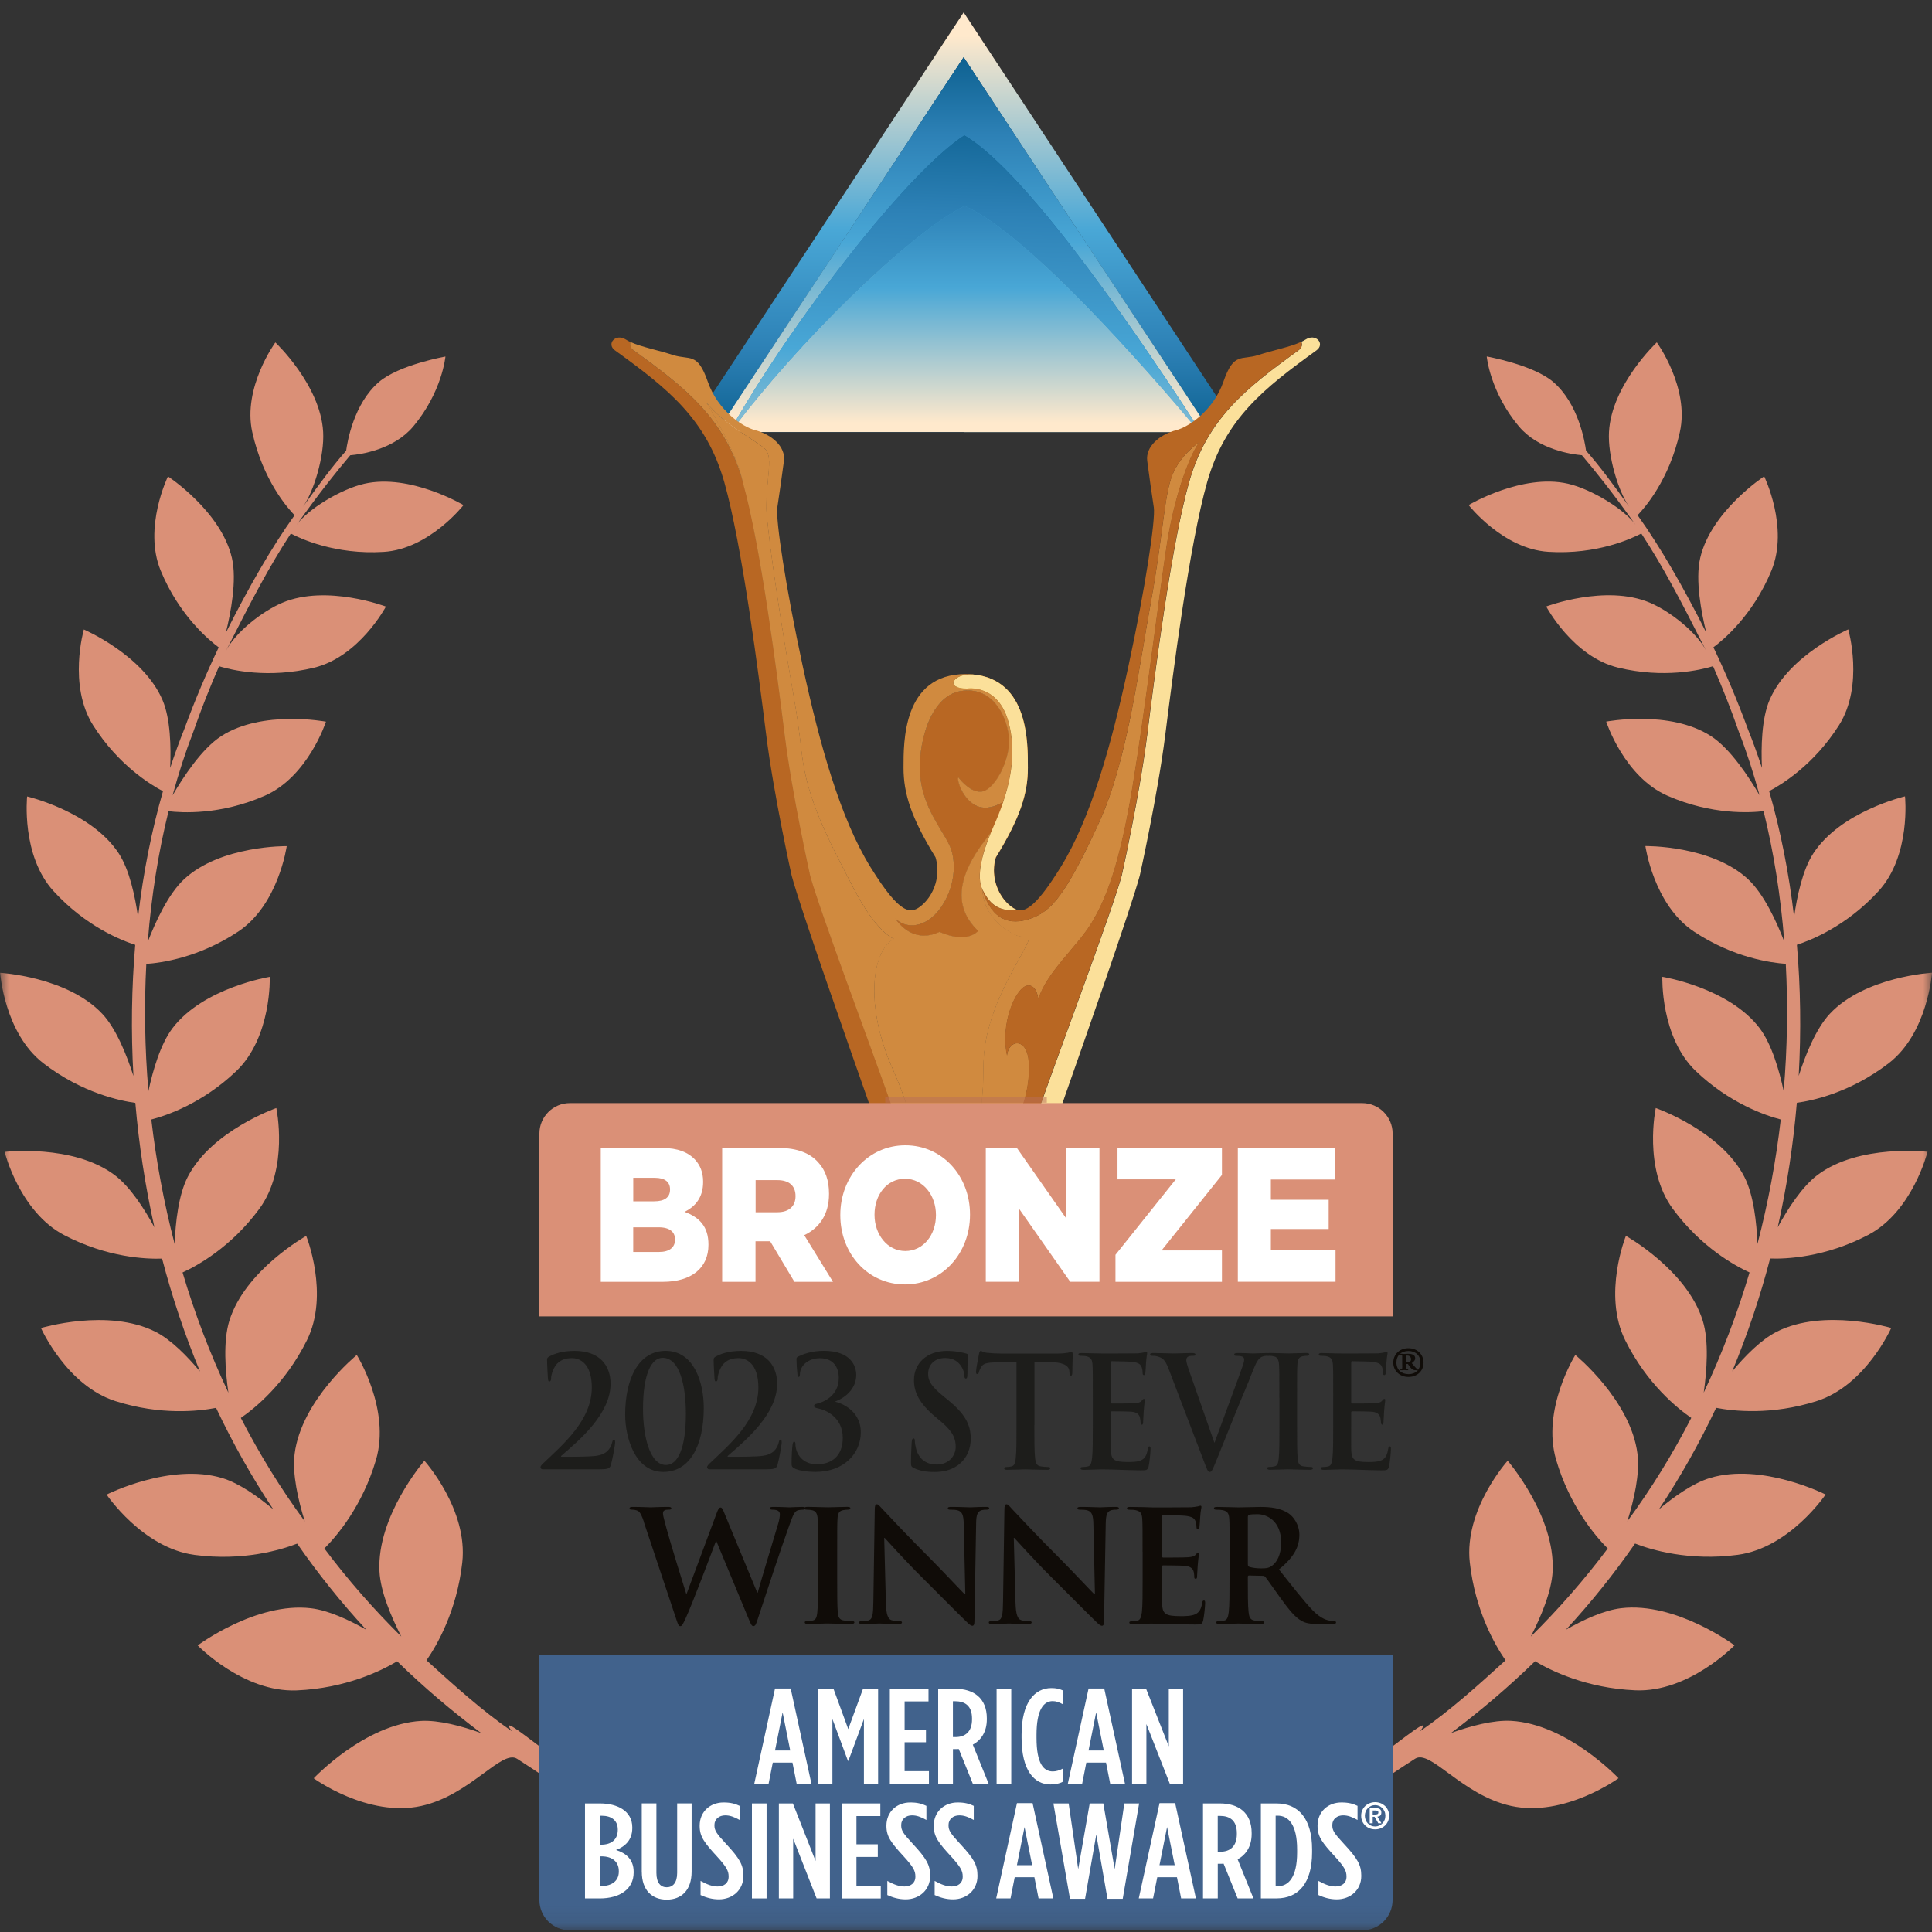 <?xml version="1.0" encoding="UTF-8"?> <svg xmlns="http://www.w3.org/2000/svg" width="110" height="110" viewBox="0 0 110 110" fill="none"><rect x="0" y="0" width="110" height="110" fill="#333333" stroke="none"/><mask id="mask0_4303_9316" style="mask-type:luminance" maskUnits="userSpaceOnUse" x="0" y="0" width="110" height="110"><path d="M110 0H0V109.903H110V0Z" fill="white"></path></mask><g mask="url(#mask0_4303_9316)"><path d="M36.334 102.462C34.04 101.934 32.874 100.943 31.134 99.731C30.238 99.107 28.4 97.57 29.142 98.569C27.409 97.367 25.874 95.976 24.284 94.532C24.877 93.675 26.01 91.728 26.319 88.97C26.664 85.942 24.164 83.168 24.164 83.168C24.164 83.168 21.445 86.312 21.605 89.461C21.662 90.615 22.271 92.053 22.85 93.178C21.285 91.634 19.816 89.963 18.468 88.164C19.177 87.455 20.629 85.759 21.408 83.117C22.253 80.248 20.314 77.149 20.314 77.149C20.314 77.149 17.156 79.72 16.774 82.786C16.63 83.921 16.983 85.43 17.353 86.62C15.97 84.736 14.758 82.764 13.712 80.731C14.489 80.197 16.24 78.796 17.473 76.312C18.777 73.692 17.434 70.368 17.434 70.368C17.434 70.368 13.947 72.314 13.056 75.205C12.7 76.363 12.824 78.042 13.003 79.293C11.951 77.061 11.082 74.771 10.394 72.45C11.244 72.06 13.159 71.004 14.76 68.833C16.465 66.524 15.733 63.088 15.733 63.088C15.733 63.088 12.038 64.373 10.686 67.013C10.162 68.035 9.991 69.604 9.943 70.827C9.329 68.469 8.889 66.095 8.615 63.74C9.502 63.51 11.527 62.816 13.442 60.994C15.481 59.055 15.359 55.617 15.359 55.617C15.359 55.617 11.575 56.226 9.819 58.545C9.136 59.447 8.702 60.947 8.45 62.121C8.239 59.66 8.206 57.233 8.33 54.881C9.157 54.824 11.311 54.536 13.56 53.042C15.858 51.519 16.325 48.176 16.325 48.176C16.325 48.176 12.569 48.121 10.481 50.06C9.579 50.897 8.85 52.491 8.414 53.62C8.617 51.015 9.019 48.517 9.595 46.186C10.312 46.275 12.524 46.421 15.06 45.313C17.538 44.234 18.559 41.09 18.559 41.09C18.559 41.09 14.942 40.396 12.595 41.913C11.484 42.63 10.418 44.263 9.827 45.282C10.168 44.025 10.558 42.825 10.999 41.686C11.46 40.361 11.957 39.113 12.473 37.935C13.17 38.148 15.269 38.648 17.879 38.016C20.452 37.397 21.973 34.535 21.973 34.535C21.973 34.535 18.598 33.254 16.078 34.316C14.902 34.812 13.389 36.022 12.867 37.055C14.311 34.198 15.341 32.228 16.559 30.378C17.081 30.654 19.081 31.595 21.847 31.422C24.436 31.262 26.39 28.758 26.39 28.758C26.39 28.758 23.352 26.948 20.74 27.543C19.374 27.856 17.507 29.016 16.89 29.879C18.267 27.951 19.087 26.942 19.942 25.921C20.543 25.87 22.418 25.602 23.524 24.286C25.175 22.322 25.362 20.3 25.362 20.3C25.362 20.3 22.72 20.767 21.573 21.752C20.139 22.986 19.774 25.163 19.709 25.661C18.988 26.475 18.189 27.539 17.247 28.857C17.879 27.97 18.474 25.955 18.399 24.597C18.253 21.918 15.677 19.497 15.677 19.497C15.677 19.497 13.805 22.064 14.362 24.597C14.967 27.344 16.388 28.939 16.772 29.335C15.485 31.13 14.171 33.408 12.857 36.03C13.135 34.911 13.499 33.032 13.204 31.767C12.583 29.099 9.563 27.125 9.563 27.125C9.563 27.125 8.141 30.035 9.147 32.484C10.211 35.071 11.947 36.483 12.453 36.858C11.77 38.29 11.108 39.834 10.495 41.505C10.207 42.218 9.939 42.959 9.689 43.724C9.74 42.547 9.709 40.922 9.254 39.86C8.158 37.291 4.774 35.841 4.774 35.841C4.774 35.841 3.856 39.019 5.304 41.3C6.74 43.564 8.578 44.681 9.279 45.049C8.635 47.282 8.154 49.693 7.859 52.217C7.693 51.045 7.374 49.528 6.761 48.59C5.203 46.202 1.544 45.347 1.544 45.347C1.544 45.347 1.19 48.702 3.048 50.737C4.884 52.749 6.925 53.549 7.699 53.795C7.492 56.209 7.451 58.712 7.597 61.262C7.226 60.102 6.626 58.578 5.824 57.724C3.836 55.602 0.008 55.387 0.008 55.387C0.008 55.387 0.244 58.823 2.471 60.539C4.691 62.249 6.897 62.684 7.705 62.793C7.906 65.141 8.261 67.515 8.793 69.881C8.219 68.825 7.408 67.564 6.523 66.9C4.151 65.121 0.264 65.584 0.264 65.584C0.264 65.584 1.111 68.995 3.655 70.323C6.107 71.605 8.336 71.692 9.228 71.66C9.794 73.828 10.513 75.977 11.387 78.087C10.66 77.214 9.744 76.28 8.854 75.827C6.155 74.46 2.333 75.613 2.333 75.613C2.333 75.613 3.788 78.891 6.576 79.775C9.159 80.597 11.34 80.345 12.302 80.158C13.237 82.138 14.321 84.072 15.56 85.938C14.682 85.201 13.618 84.447 12.662 84.157C9.705 83.261 6.07 85.095 6.07 85.095C6.07 85.095 8.111 88.133 11.074 88.529C13.836 88.897 16.002 88.243 16.92 87.887C18.127 89.628 19.445 91.265 20.856 92.792C19.863 92.225 18.699 91.687 17.715 91.569C14.585 91.193 11.257 93.683 11.257 93.683C11.257 93.683 13.848 96.37 16.894 96.244C19.692 96.126 21.729 95.117 22.611 94.587C24.128 96.063 25.732 97.426 27.399 98.675C26.288 98.275 25.001 97.928 23.977 97.982C20.763 98.159 17.861 101.25 17.861 101.25C17.861 101.25 20.941 103.492 23.979 102.826C26.784 102.21 28.563 99.578 29.444 100.139C31.794 101.64 32.959 102.629 35.951 104.239C34.878 103.662 37.49 102.726 36.336 102.46L36.334 102.462Z" fill="#DA9077"></path><path d="M73.668 102.462C75.962 101.934 77.128 100.943 78.868 99.731C79.765 99.107 81.602 97.57 80.859 98.569C82.594 97.367 84.13 95.976 85.718 94.532C85.125 93.675 83.993 91.729 83.685 88.97C83.34 85.942 85.84 83.168 85.84 83.168C85.84 83.168 88.559 86.313 88.401 89.461C88.344 90.615 87.734 92.054 87.157 93.179C88.721 91.634 90.19 89.963 91.537 88.165C90.829 87.455 89.377 85.757 88.599 83.115C87.754 80.246 89.692 77.147 89.692 77.147C89.692 77.147 92.852 79.719 93.232 82.784C93.376 83.919 93.023 85.43 92.653 86.618C94.036 84.735 95.248 82.762 96.294 80.729C95.517 80.195 93.766 78.794 92.533 76.31C91.229 73.688 92.572 70.366 92.572 70.366C92.572 70.366 96.058 72.311 96.95 75.203C97.306 76.362 97.182 78.04 97.003 79.291C98.055 77.059 98.924 74.767 99.612 72.449C98.763 72.059 96.847 71.003 95.246 68.831C93.541 66.522 94.272 63.087 94.272 63.087C94.272 63.087 97.968 64.371 99.32 67.011C99.844 68.034 100.015 69.602 100.063 70.825C100.677 68.467 101.117 66.093 101.39 63.739C100.504 63.508 98.479 62.816 96.563 60.992C94.525 59.054 94.647 55.614 94.647 55.614C94.647 55.614 98.432 56.222 100.187 58.541C100.87 59.444 101.303 60.943 101.556 62.117C101.767 59.657 101.8 57.229 101.676 54.877C100.848 54.82 98.695 54.534 96.446 53.039C94.149 51.516 93.682 48.172 93.682 48.172C93.682 48.172 97.436 48.117 99.525 50.056C100.428 50.893 101.156 52.487 101.591 53.616C101.388 51.011 100.987 48.513 100.411 46.183C99.695 46.271 97.482 46.417 94.948 45.31C92.469 44.23 91.45 41.086 91.45 41.086C91.45 41.086 95.067 40.392 97.413 41.909C98.524 42.626 99.59 44.26 100.181 45.278C99.84 44.023 99.451 42.821 99.009 41.683C98.546 40.357 98.052 39.11 97.535 37.931C96.837 38.144 94.739 38.645 92.129 38.012C89.556 37.394 88.035 34.531 88.035 34.531C88.035 34.531 91.41 33.251 93.93 34.312C95.106 34.809 96.618 36.019 97.142 37.051C95.698 34.194 94.669 32.224 93.449 30.374C92.927 30.65 90.927 31.592 88.161 31.418C85.57 31.259 83.618 28.755 83.618 28.755C83.618 28.755 86.656 26.944 89.268 27.539C90.633 27.852 92.501 29.013 93.118 29.876C91.741 27.947 90.921 26.936 90.066 25.918C89.465 25.866 87.59 25.598 86.484 24.282C84.833 22.318 84.648 20.297 84.648 20.297C84.648 20.297 87.29 20.764 88.437 21.749C89.871 22.982 90.235 25.159 90.301 25.657C91.022 26.471 91.821 27.535 92.762 28.853C92.129 27.966 91.534 25.951 91.609 24.593C91.754 21.914 94.331 19.493 94.331 19.493C94.331 19.493 96.203 22.06 95.646 24.593C95.041 27.34 93.62 28.936 93.237 29.332C94.522 31.127 95.837 33.404 97.151 36.026C96.873 34.907 96.508 33.028 96.804 31.763C97.425 29.097 100.445 27.121 100.445 27.121C100.445 27.121 101.867 30.031 100.861 32.48C99.797 35.067 98.061 36.48 97.555 36.854C98.238 38.286 98.9 39.833 99.513 41.501C99.801 42.215 100.068 42.955 100.317 43.72C100.266 42.544 100.297 40.918 100.752 39.854C101.848 37.285 105.233 35.835 105.233 35.835C105.233 35.835 106.15 39.013 104.703 41.295C103.266 43.558 101.428 44.675 100.729 45.044C101.373 47.276 101.854 49.688 102.149 52.211C102.315 51.039 102.633 49.522 103.247 48.584C104.805 46.196 108.464 45.341 108.464 45.341C108.464 45.341 108.818 48.697 106.96 50.732C105.124 52.743 103.083 53.543 102.309 53.791C102.516 56.205 102.556 58.709 102.411 61.258C102.782 60.098 103.383 58.575 104.184 57.72C106.172 55.598 110 55.383 110 55.383C110 55.383 109.764 58.819 107.537 60.535C105.317 62.245 103.11 62.681 102.305 62.787C102.104 65.135 101.75 67.51 101.217 69.876C101.79 68.82 102.603 67.559 103.487 66.895C105.859 65.116 109.746 65.579 109.746 65.579C109.746 65.579 108.901 68.989 106.357 70.317C103.905 71.6 101.676 71.686 100.784 71.655C100.219 73.822 99.499 75.971 98.624 78.081C99.352 77.209 100.267 76.275 101.158 75.824C103.858 74.456 107.679 75.609 107.679 75.609C107.679 75.609 106.224 78.887 103.436 79.772C100.855 80.593 98.671 80.341 97.711 80.156C96.774 82.136 95.691 84.071 94.452 85.934C95.33 85.198 96.394 84.443 97.35 84.153C100.307 83.257 103.942 85.091 103.942 85.091C103.942 85.091 101.901 88.129 98.937 88.525C96.175 88.894 94.01 88.24 93.093 87.883C91.885 89.624 90.567 91.262 89.156 92.789C90.15 92.221 91.313 91.683 92.296 91.565C95.427 91.189 98.755 93.679 98.755 93.679C98.755 93.679 96.163 96.366 93.118 96.24C90.32 96.122 88.283 95.113 87.401 94.583C85.883 96.059 84.279 97.422 82.613 98.671C83.725 98.272 85.01 97.925 86.035 97.978C89.248 98.155 92.151 101.246 92.151 101.246C92.151 101.246 89.071 103.491 86.034 102.823C83.228 102.206 81.448 99.574 80.568 100.135C78.217 101.637 77.051 102.626 74.061 104.235C75.134 103.656 72.522 102.722 73.676 102.456L73.668 102.462Z" fill="#DA9077"></path><path d="M30.888 83.656C30.831 83.656 30.773 83.603 30.773 83.534C30.773 83.465 30.854 83.385 30.937 83.306C32.076 82.224 33.695 80.853 33.695 78.999C33.695 77.61 32.988 77.328 32.58 77.328C32.229 77.328 31.961 77.399 31.717 77.645C31.522 77.848 31.376 78.26 31.376 78.489C31.376 78.577 31.353 78.656 31.27 78.656C31.229 78.656 31.205 78.595 31.197 78.489C31.189 78.41 31.148 77.679 31.148 77.425C31.148 77.346 31.156 77.311 31.246 77.249C31.563 77.074 32.003 76.915 32.72 76.915C34.152 76.915 34.763 77.758 34.763 78.786C34.763 80.492 33.014 81.978 31.963 82.882C31.922 82.918 31.94 82.943 31.979 82.943H32.533C32.671 82.943 33.632 82.935 33.932 82.89C34.493 82.819 34.761 82.522 34.859 82.108C34.883 82.002 34.909 81.968 34.958 81.968C35.015 81.968 35.023 82.047 35.023 82.135C35.023 82.275 34.869 83.093 34.787 83.392C34.722 83.631 34.592 83.656 34.079 83.656H30.89H30.888Z" fill="#1D1D1B"></path><path d="M37.767 83.805C36.132 83.805 35.594 81.801 35.594 80.552C35.594 78.503 36.358 76.913 37.897 76.913C39.54 76.913 40.07 78.759 40.07 80.156C40.07 82.388 39.223 83.805 37.767 83.805ZM37.725 77.309C37.099 77.309 36.61 78.213 36.61 80.219C36.61 81.74 36.985 83.411 37.92 83.411C38.596 83.411 39.051 82.453 39.051 80.501C39.051 78.891 38.701 77.309 37.725 77.309Z" fill="#1D1D1B"></path><path d="M40.372 83.656C40.315 83.656 40.258 83.603 40.258 83.534C40.258 83.465 40.339 83.385 40.421 83.306C41.56 82.224 43.179 80.853 43.179 78.999C43.179 77.61 42.472 77.328 42.064 77.328C41.714 77.328 41.446 77.399 41.201 77.645C41.007 77.848 40.861 78.26 40.861 78.489C40.861 78.577 40.837 78.656 40.754 78.656C40.713 78.656 40.689 78.595 40.681 78.489C40.673 78.41 40.632 77.679 40.632 77.425C40.632 77.346 40.64 77.311 40.731 77.249C41.048 77.074 41.487 76.915 42.204 76.915C43.637 76.915 44.247 77.758 44.247 78.786C44.247 80.492 42.498 81.978 41.448 82.882C41.406 82.918 41.424 82.943 41.464 82.943H42.017C42.155 82.943 43.117 82.935 43.416 82.89C43.977 82.819 44.245 82.522 44.344 82.108C44.367 82.002 44.393 81.968 44.442 81.968C44.499 81.968 44.507 82.047 44.507 82.135C44.507 82.275 44.354 83.093 44.271 83.392C44.206 83.631 44.076 83.656 43.564 83.656H40.374H40.372Z" fill="#1D1D1B"></path><path d="M45.208 83.594C45.086 83.523 45.07 83.454 45.07 83.347C45.07 82.933 45.094 82.441 45.127 82.248C45.143 82.142 45.169 82.081 45.216 82.081C45.263 82.081 45.289 82.134 45.289 82.203C45.289 82.766 45.687 83.371 46.511 83.371C47.334 83.371 47.984 82.914 47.984 81.868C47.984 80.689 47.007 80.276 46.609 80.197C46.398 80.154 46.349 80.118 46.349 80.047C46.349 79.986 46.406 79.941 46.495 79.925C46.861 79.846 47.756 79.486 47.756 78.457C47.756 77.912 47.504 77.332 46.674 77.332C46.032 77.332 45.543 77.746 45.543 78.264C45.543 78.371 45.51 78.396 45.47 78.396C45.437 78.396 45.413 78.371 45.405 78.274C45.372 77.992 45.348 77.596 45.348 77.395C45.348 77.317 45.356 77.281 45.462 77.228C45.738 77.096 46.227 76.911 46.903 76.911C48.465 76.911 48.751 77.799 48.751 78.282C48.751 79.074 48.124 79.582 47.562 79.793C47.555 79.793 47.555 79.811 47.562 79.811C48.165 79.961 49.011 80.479 49.011 81.543C49.011 82.774 48.026 83.802 46.44 83.802C45.862 83.802 45.397 83.706 45.21 83.592L45.208 83.594Z" fill="#1D1D1B"></path><path d="M52.021 83.576C51.891 83.515 51.867 83.469 51.867 83.276C51.867 82.793 51.901 82.266 51.908 82.126C51.916 81.994 51.942 81.897 52.007 81.897C52.08 81.897 52.088 81.976 52.088 82.047C52.088 82.161 52.121 82.346 52.161 82.496C52.34 83.146 52.821 83.385 53.325 83.385C54.058 83.385 54.414 82.849 54.414 82.382C54.414 81.95 54.292 81.546 53.617 80.975L53.242 80.658C52.348 79.901 52.038 79.287 52.038 78.575C52.038 77.608 52.787 76.915 53.918 76.915C54.227 76.915 54.472 76.95 54.667 76.986C54.805 77.011 54.911 77.039 55 77.064C55.073 77.082 55.114 77.108 55.114 77.171C55.114 77.285 55.081 77.539 55.081 78.225C55.081 78.418 55.057 78.489 54.992 78.489C54.935 78.489 54.911 78.436 54.911 78.331C54.911 78.252 54.87 77.98 54.7 77.752C54.578 77.584 54.342 77.32 53.814 77.32C53.211 77.32 52.844 77.699 52.844 78.227C52.844 78.631 53.032 78.938 53.707 79.492L53.936 79.677C54.921 80.477 55.27 81.083 55.27 81.919C55.27 82.429 55.09 83.036 54.505 83.448C54.097 83.729 53.642 83.808 53.211 83.808C52.738 83.808 52.373 83.747 52.023 83.58L52.021 83.576Z" fill="#1D1D1B"></path><path d="M58.892 81.133C58.892 81.941 58.892 82.636 58.933 83.014C58.957 83.261 59.006 83.454 59.251 83.489C59.365 83.507 59.544 83.525 59.666 83.525C59.755 83.525 59.796 83.55 59.796 83.596C59.796 83.657 59.731 83.684 59.641 83.684C59.103 83.684 58.591 83.659 58.364 83.659C58.177 83.659 57.664 83.684 57.338 83.684C57.231 83.684 57.174 83.659 57.174 83.596C57.174 83.552 57.208 83.525 57.304 83.525C57.426 83.525 57.525 83.507 57.598 83.489C57.761 83.454 57.808 83.261 57.834 83.007C57.875 82.638 57.875 81.942 57.875 81.135V77.531C57.566 77.539 57.062 77.557 56.662 77.567C56.189 77.585 55.994 77.628 55.872 77.821C55.791 77.953 55.75 78.058 55.734 78.128C55.718 78.199 55.692 78.235 55.643 78.235C55.586 78.235 55.57 78.191 55.57 78.095C55.57 77.955 55.724 77.155 55.742 77.084C55.765 76.97 55.791 76.917 55.84 76.917C55.905 76.917 55.986 77.005 56.191 77.023C56.427 77.049 56.737 77.067 57.005 77.067H60.228C60.488 77.067 60.667 77.041 60.789 77.023C60.911 76.998 60.977 76.98 61.01 76.98C61.067 76.98 61.075 77.033 61.075 77.165C61.075 77.35 61.051 77.957 61.051 78.186C61.043 78.274 61.028 78.325 60.978 78.325C60.913 78.325 60.898 78.282 60.89 78.15C60.89 78.124 60.882 78.079 60.882 78.053C60.866 77.825 60.645 77.579 59.922 77.561C59.712 77.553 59.377 77.543 58.898 77.535V81.139L58.892 81.133Z" fill="#1D1D1B"></path><path d="M62.22 79.586C62.22 78.25 62.22 78.004 62.204 77.722C62.188 77.423 62.123 77.283 61.853 77.222C61.788 77.204 61.651 77.196 61.536 77.196C61.446 77.196 61.398 77.178 61.398 77.118C61.398 77.056 61.456 77.039 61.578 77.039C61.952 77.039 62.326 77.064 62.75 77.064C63.01 77.064 64.63 77.064 64.785 77.056C64.941 77.039 65.07 77.021 65.136 77.003C65.177 76.995 65.224 76.968 65.266 76.968C65.307 76.968 65.316 77.003 65.316 77.046C65.316 77.108 65.274 77.214 65.25 77.618C65.242 77.707 65.227 78.093 65.209 78.197C65.201 78.24 65.185 78.294 65.128 78.294C65.07 78.294 65.055 78.24 65.055 78.136C65.055 78.101 65.047 77.961 65.006 77.854C64.948 77.697 64.868 77.59 64.46 77.537C64.322 77.519 63.467 77.502 63.304 77.502C63.262 77.502 63.246 77.527 63.246 77.59V79.815C63.246 79.876 63.254 79.911 63.304 79.911C63.483 79.911 64.419 79.911 64.606 79.893C64.801 79.876 64.923 79.85 64.996 79.761C65.053 79.691 65.085 79.647 65.126 79.647C65.159 79.647 65.184 79.665 65.184 79.718C65.184 79.771 65.15 79.911 65.118 80.36C65.11 80.536 65.085 80.888 65.085 80.949C65.085 81.02 65.085 81.117 65.012 81.117C64.955 81.117 64.939 81.02 64.939 80.977C64.931 80.888 64.931 80.837 64.906 80.723C64.864 80.547 64.749 80.415 64.451 80.38C64.294 80.362 63.491 80.355 63.294 80.355C63.252 80.355 63.245 80.39 63.245 80.443V81.138C63.245 81.438 63.237 82.246 63.245 82.502C63.26 83.109 63.39 83.241 64.222 83.241C64.433 83.241 64.775 83.241 64.986 83.134C65.197 83.028 65.296 82.845 65.353 82.484C65.368 82.388 65.386 82.352 65.441 82.352C65.507 82.352 65.507 82.423 65.507 82.51C65.507 82.713 65.441 83.31 65.4 83.485C65.343 83.714 65.269 83.714 64.96 83.714C64.235 83.714 63.52 83.66 62.707 83.66C62.382 83.66 62.047 83.686 61.682 83.686C61.576 83.686 61.519 83.66 61.519 83.597C61.519 83.554 61.552 83.526 61.649 83.526C61.771 83.526 61.869 83.509 61.942 83.491C62.106 83.455 62.145 83.262 62.179 83.008C62.22 82.64 62.22 81.944 62.22 81.137V79.59V79.586Z" fill="#1D1D1B"></path><path d="M66.519 77.898C66.332 77.415 66.193 77.317 65.9 77.23C65.778 77.195 65.648 77.195 65.583 77.195C65.51 77.195 65.484 77.169 65.484 77.116C65.484 77.045 65.573 77.037 65.695 77.037C66.126 77.037 66.59 77.063 66.876 77.063C67.078 77.063 67.47 77.037 67.876 77.037C67.975 77.037 68.064 77.055 68.064 77.116C68.064 77.177 68.014 77.195 67.941 77.195C67.811 77.195 67.689 77.203 67.624 77.256C67.567 77.299 67.543 77.362 67.543 77.441C67.543 77.555 67.617 77.801 67.731 78.119C68.177 79.383 68.723 80.94 69.146 82.153C69.498 81.186 70.572 78.312 70.766 77.732C70.808 77.618 70.839 77.486 70.839 77.407C70.839 77.336 70.806 77.267 70.733 77.24C70.634 77.204 70.513 77.197 70.408 77.197C70.334 77.197 70.27 77.189 70.27 77.126C70.27 77.055 70.343 77.037 70.498 77.037C70.904 77.037 71.247 77.063 71.353 77.063C71.492 77.063 71.873 77.037 72.118 77.037C72.225 77.037 72.29 77.055 72.29 77.116C72.29 77.177 72.24 77.195 72.159 77.195C72.079 77.195 71.907 77.195 71.761 77.301C71.654 77.38 71.532 77.529 71.314 78.093C70.997 78.918 70.776 79.393 70.337 80.475C69.817 81.757 69.434 82.717 69.255 83.156C69.044 83.666 68.995 83.806 68.88 83.806C68.775 83.806 68.728 83.684 68.572 83.271L66.521 77.9L66.519 77.898Z" fill="#1D1D1B"></path><path d="M72.841 79.586C72.841 78.25 72.841 78.004 72.824 77.722C72.809 77.423 72.726 77.273 72.548 77.23C72.46 77.204 72.354 77.194 72.255 77.194C72.174 77.194 72.125 77.177 72.125 77.106C72.125 77.053 72.19 77.035 72.32 77.035C72.629 77.035 73.142 77.061 73.378 77.061C73.581 77.061 74.061 77.035 74.37 77.035C74.477 77.035 74.542 77.053 74.542 77.106C74.542 77.177 74.493 77.194 74.412 77.194C74.332 77.194 74.266 77.202 74.168 77.22C73.947 77.263 73.882 77.413 73.867 77.72C73.85 78.002 73.85 78.248 73.85 79.584V81.131C73.85 81.984 73.85 82.677 73.885 83.056C73.908 83.294 73.965 83.452 74.209 83.487C74.323 83.505 74.503 83.523 74.625 83.523C74.713 83.523 74.755 83.548 74.755 83.594C74.755 83.655 74.69 83.682 74.601 83.682C74.064 83.682 73.552 83.656 73.333 83.656C73.145 83.656 72.633 83.682 72.308 83.682C72.202 83.682 72.145 83.656 72.145 83.594C72.145 83.55 72.178 83.523 72.275 83.523C72.397 83.523 72.495 83.505 72.568 83.487C72.732 83.452 72.779 83.302 72.804 83.048C72.846 82.679 72.846 81.984 72.846 81.131V79.584L72.841 79.586Z" fill="#1D1D1B"></path><path d="M75.907 79.586C75.907 78.25 75.907 78.004 75.891 77.722C75.876 77.423 75.811 77.283 75.541 77.222C75.476 77.204 75.338 77.196 75.223 77.196C75.133 77.196 75.086 77.178 75.086 77.118C75.086 77.056 75.143 77.039 75.265 77.039C75.64 77.039 76.013 77.064 76.438 77.064C76.697 77.064 78.317 77.064 78.472 77.056C78.628 77.039 78.758 77.021 78.824 77.003C78.864 76.995 78.912 76.968 78.953 76.968C78.994 76.968 79.003 77.003 79.003 77.046C79.003 77.108 78.961 77.214 78.937 77.618C78.929 77.707 78.914 78.093 78.896 78.197C78.889 78.24 78.872 78.294 78.815 78.294C78.758 78.294 78.742 78.24 78.742 78.136C78.742 78.101 78.735 77.961 78.693 77.854C78.636 77.697 78.556 77.59 78.148 77.537C78.009 77.519 77.154 77.502 76.991 77.502C76.95 77.502 76.933 77.527 76.933 77.59V79.815C76.933 79.876 76.942 79.911 76.991 79.911C77.17 79.911 78.106 79.911 78.293 79.893C78.489 79.876 78.611 79.85 78.683 79.761C78.74 79.691 78.772 79.647 78.814 79.647C78.847 79.647 78.871 79.665 78.871 79.718C78.871 79.771 78.837 79.911 78.805 80.36C78.797 80.536 78.772 80.888 78.772 80.949C78.772 81.02 78.772 81.117 78.7 81.117C78.642 81.117 78.626 81.02 78.626 80.977C78.618 80.888 78.618 80.837 78.593 80.723C78.551 80.547 78.437 80.415 78.138 80.38C77.982 80.362 77.178 80.355 76.981 80.355C76.94 80.355 76.932 80.39 76.932 80.443V81.138C76.932 81.438 76.924 82.246 76.932 82.502C76.948 83.109 77.077 83.241 77.909 83.241C78.12 83.241 78.462 83.241 78.673 83.134C78.884 83.028 78.983 82.845 79.04 82.484C79.056 82.388 79.073 82.352 79.128 82.352C79.194 82.352 79.194 82.423 79.194 82.51C79.194 82.713 79.128 83.31 79.088 83.485C79.03 83.714 78.957 83.714 78.648 83.714C77.922 83.714 77.208 83.66 76.394 83.66C76.069 83.66 75.734 83.686 75.37 83.686C75.263 83.686 75.206 83.66 75.206 83.597C75.206 83.554 75.24 83.526 75.337 83.526C75.459 83.526 75.556 83.509 75.63 83.491C75.793 83.455 75.832 83.262 75.866 83.008C75.907 82.64 75.907 81.944 75.907 81.137V79.59V79.586Z" fill="#1D1D1B"></path><path d="M30.711 108.179C30.711 109.131 31.483 109.903 32.435 109.903H77.566C78.516 109.903 79.289 109.131 79.289 108.179V94.232H30.711V108.179Z" fill="#41628C"></path><path d="M79.328 77.585C79.328 77.108 79.693 76.761 80.19 76.761C80.685 76.761 81.05 77.108 81.05 77.585C81.05 78.061 80.685 78.398 80.19 78.398C79.693 78.398 79.328 78.044 79.328 77.585ZM80.873 77.575C80.873 77.173 80.593 76.921 80.19 76.921C79.785 76.921 79.506 77.173 79.506 77.575C79.506 77.977 79.785 78.239 80.198 78.239C80.609 78.239 80.871 77.967 80.871 77.575H80.873ZM79.835 77.445V77.21C79.835 77.153 79.797 77.145 79.723 77.145C79.713 77.145 79.705 77.135 79.705 77.118C79.705 77.09 79.723 77.08 79.752 77.08H79.79C79.807 77.08 79.882 77.09 79.949 77.09C80.034 77.09 80.071 77.08 80.163 77.08C80.323 77.08 80.576 77.108 80.576 77.332C80.576 77.425 80.538 77.5 80.379 77.612L80.548 77.809C80.67 77.949 80.688 77.949 80.707 77.949C80.727 77.949 80.735 77.959 80.735 77.977C80.735 78.004 80.725 78.014 80.65 78.014C80.528 78.014 80.426 78.024 80.285 77.837L80.156 77.659H80.044V77.744C80.044 77.914 80.053 77.931 80.061 77.941C80.081 77.951 80.126 77.951 80.153 77.951C80.171 77.951 80.181 77.951 80.181 77.979C80.181 78.006 80.163 78.016 80.144 78.016H80.106C80.087 78.016 80.004 78.006 79.957 78.006C79.929 78.006 79.835 78.016 79.817 78.016H79.77C79.752 78.016 79.705 78.006 79.705 77.979C79.705 77.961 79.715 77.951 79.733 77.951C79.817 77.951 79.825 77.951 79.835 77.894C79.845 77.847 79.835 77.782 79.835 77.65V77.445ZM80.041 77.537C80.069 77.557 80.134 77.565 80.171 77.565C80.2 77.565 80.227 77.565 80.257 77.547C80.304 77.52 80.341 77.462 80.341 77.388C80.341 77.275 80.257 77.181 80.126 77.181C80.116 77.181 80.061 77.181 80.041 77.2V77.537Z" fill="#100C08"></path><path d="M36.665 86.659C36.559 86.334 36.462 86.122 36.338 86.033C36.242 85.972 36.064 85.954 35.986 85.954C35.897 85.954 35.844 85.946 35.844 85.875C35.844 85.814 35.915 85.796 36.037 85.796C36.496 85.796 36.98 85.822 37.059 85.822C37.138 85.822 37.526 85.796 38.038 85.796C38.163 85.796 38.224 85.822 38.224 85.875C38.224 85.946 38.153 85.954 38.064 85.954C37.993 85.954 37.904 85.954 37.843 85.99C37.765 86.025 37.747 86.086 37.747 86.183C37.747 86.297 37.836 86.596 37.94 86.994C38.09 87.576 38.909 90.247 39.069 90.742H39.094L40.805 86.149C40.893 85.903 40.954 85.832 41.025 85.832C41.122 85.832 41.167 85.964 41.281 86.246L43.115 90.679H43.141C43.301 90.088 44.004 87.761 44.313 86.73C44.374 86.527 44.402 86.342 44.402 86.218C44.402 86.076 44.323 85.954 43.978 85.954C43.89 85.954 43.829 85.928 43.829 85.875C43.829 85.814 43.9 85.796 44.032 85.796C44.499 85.796 44.869 85.822 44.948 85.822C45.009 85.822 45.389 85.796 45.679 85.796C45.775 85.796 45.838 85.814 45.838 85.868C45.838 85.928 45.795 85.956 45.714 85.956C45.626 85.956 45.503 85.966 45.405 85.999C45.194 86.078 45.096 86.431 44.91 86.933C44.505 88.044 43.578 90.846 43.147 92.17C43.051 92.479 43.005 92.584 42.891 92.584C42.802 92.584 42.749 92.477 42.617 92.152L40.783 87.737H40.765C40.598 88.186 39.425 91.307 39.047 92.119C38.88 92.481 38.836 92.586 38.73 92.586C38.641 92.586 38.606 92.489 38.527 92.259L36.659 86.661L36.665 86.659Z" fill="#100C08"></path><path d="M46.573 88.352C46.573 87.012 46.573 86.766 46.555 86.484C46.538 86.184 46.449 86.035 46.256 85.989C46.159 85.964 46.045 85.954 45.939 85.954C45.85 85.954 45.797 85.936 45.797 85.865C45.797 85.812 45.868 85.794 46.008 85.794C46.343 85.794 46.898 85.82 47.154 85.82C47.375 85.82 47.895 85.794 48.23 85.794C48.344 85.794 48.415 85.812 48.415 85.865C48.415 85.936 48.362 85.954 48.273 85.954C48.185 85.954 48.114 85.964 48.009 85.98C47.771 86.023 47.7 86.173 47.684 86.482C47.667 86.764 47.667 87.012 47.667 88.35V89.902C47.667 90.757 47.667 91.453 47.702 91.833C47.728 92.071 47.791 92.229 48.055 92.264C48.179 92.282 48.372 92.3 48.504 92.3C48.6 92.3 48.646 92.325 48.646 92.371C48.646 92.432 48.575 92.459 48.478 92.459C47.897 92.459 47.342 92.434 47.103 92.434C46.9 92.434 46.345 92.459 45.992 92.459C45.878 92.459 45.817 92.434 45.817 92.371C45.817 92.327 45.852 92.3 45.958 92.3C46.09 92.3 46.197 92.282 46.276 92.264C46.451 92.229 46.504 92.079 46.532 91.823C46.575 91.453 46.575 90.757 46.575 89.902V88.35L46.573 88.352Z" fill="#100C08"></path><path d="M50.437 91.262C50.455 91.949 50.569 92.178 50.746 92.241C50.896 92.294 51.064 92.302 51.205 92.302C51.302 92.302 51.355 92.32 51.355 92.373C51.355 92.444 51.276 92.462 51.152 92.462C50.579 92.462 50.226 92.436 50.059 92.436C49.98 92.436 49.564 92.462 49.107 92.462C48.993 92.462 48.914 92.454 48.914 92.373C48.914 92.32 48.967 92.302 49.056 92.302C49.17 92.302 49.33 92.292 49.452 92.259C49.681 92.188 49.716 91.934 49.726 91.165L49.805 85.946C49.805 85.771 49.83 85.647 49.919 85.647C50.015 85.647 50.094 85.761 50.246 85.921C50.352 86.035 51.692 87.473 52.978 88.75C53.578 89.349 54.767 90.618 54.917 90.759H54.961L54.872 86.801C54.864 86.263 54.783 86.096 54.572 86.007C54.44 85.954 54.23 85.954 54.105 85.954C53.999 85.954 53.964 85.928 53.964 85.875C53.964 85.804 54.06 85.796 54.192 85.796C54.651 85.796 55.073 85.822 55.258 85.822C55.355 85.822 55.69 85.796 56.121 85.796C56.235 85.796 56.324 85.806 56.324 85.875C56.324 85.928 56.271 85.954 56.166 85.954C56.078 85.954 56.009 85.954 55.902 85.98C55.656 86.051 55.585 86.236 55.577 86.728L55.481 92.29C55.481 92.483 55.445 92.564 55.366 92.564C55.27 92.564 55.163 92.468 55.067 92.371C54.511 91.843 53.382 90.686 52.466 89.78C51.505 88.829 50.528 87.727 50.368 87.56H50.343L50.439 91.262H50.437Z" fill="#100C08"></path><path d="M57.82 91.262C57.837 91.949 57.952 92.178 58.129 92.241C58.279 92.294 58.446 92.302 58.588 92.302C58.685 92.302 58.738 92.32 58.738 92.373C58.738 92.444 58.659 92.462 58.535 92.462C57.962 92.462 57.609 92.436 57.441 92.436C57.363 92.436 56.947 92.462 56.49 92.462C56.376 92.462 56.297 92.454 56.297 92.373C56.297 92.32 56.35 92.302 56.439 92.302C56.553 92.302 56.713 92.292 56.835 92.259C57.063 92.188 57.099 91.934 57.109 91.165L57.187 85.946C57.187 85.771 57.213 85.647 57.302 85.647C57.398 85.647 57.479 85.761 57.627 85.921C57.733 86.035 59.073 87.473 60.359 88.75C60.958 89.349 62.148 90.618 62.298 90.759H62.341L62.253 86.801C62.245 86.263 62.164 86.096 61.953 86.007C61.821 85.954 61.61 85.954 61.486 85.954C61.38 85.954 61.344 85.928 61.344 85.875C61.344 85.804 61.441 85.796 61.573 85.796C62.032 85.796 62.454 85.822 62.639 85.822C62.735 85.822 63.07 85.796 63.502 85.796C63.616 85.796 63.705 85.806 63.705 85.875C63.705 85.928 63.651 85.954 63.547 85.954C63.458 85.954 63.388 85.954 63.283 85.98C63.037 86.051 62.966 86.236 62.956 86.728L62.859 92.29C62.859 92.483 62.824 92.564 62.745 92.564C62.649 92.564 62.542 92.468 62.446 92.371C61.89 91.843 60.761 90.686 59.845 89.78C58.884 88.829 57.907 87.727 57.747 87.56H57.721L57.818 91.262H57.82Z" fill="#100C08"></path><path d="M65.053 88.352C65.053 87.012 65.053 86.766 65.034 86.484C65.017 86.184 64.947 86.043 64.656 85.982C64.586 85.964 64.436 85.956 64.314 85.956C64.217 85.956 64.164 85.938 64.164 85.877C64.164 85.816 64.226 85.798 64.358 85.798C64.596 85.798 64.852 85.808 65.071 85.808C65.299 85.816 65.502 85.826 65.626 85.826C65.908 85.826 67.663 85.826 67.83 85.818C67.998 85.8 68.14 85.783 68.209 85.765C68.252 85.755 68.305 85.729 68.35 85.729C68.396 85.729 68.404 85.765 68.404 85.808C68.404 85.869 68.36 85.976 68.333 86.382C68.325 86.47 68.307 86.858 68.29 86.963C68.28 87.006 68.263 87.059 68.201 87.059C68.138 87.059 68.122 87.016 68.122 86.935C68.122 86.874 68.112 86.724 68.069 86.618C68.007 86.46 67.919 86.354 67.478 86.301C67.328 86.283 66.402 86.265 66.227 86.265C66.183 86.265 66.165 86.291 66.165 86.354V88.584C66.165 88.645 66.174 88.681 66.227 88.681C66.42 88.681 67.435 88.681 67.637 88.663C67.848 88.645 67.982 88.62 68.061 88.531C68.122 88.46 68.158 88.417 68.203 88.417C68.238 88.417 68.263 88.434 68.263 88.488C68.263 88.541 68.228 88.681 68.193 89.132C68.183 89.309 68.158 89.66 68.158 89.723C68.158 89.794 68.158 89.89 68.079 89.89C68.017 89.89 68 89.855 68 89.811C67.992 89.723 67.992 89.609 67.965 89.494C67.922 89.319 67.797 89.185 67.47 89.152C67.303 89.134 66.43 89.126 66.219 89.126C66.175 89.126 66.165 89.161 66.165 89.215V89.91C66.165 90.21 66.158 91.021 66.165 91.275C66.183 91.884 66.326 92.016 67.224 92.016C67.452 92.016 67.823 92.016 68.053 91.91C68.282 91.803 68.388 91.618 68.449 91.258C68.467 91.161 68.484 91.126 68.546 91.126C68.616 91.126 68.616 91.197 68.616 91.285C68.616 91.488 68.546 92.087 68.502 92.264C68.442 92.493 68.36 92.493 68.026 92.493C67.363 92.493 66.879 92.475 66.501 92.467C66.123 92.45 65.849 92.442 65.585 92.442C65.488 92.442 65.293 92.442 65.082 92.451C64.879 92.451 64.651 92.469 64.473 92.469C64.36 92.469 64.298 92.444 64.298 92.381C64.298 92.337 64.333 92.31 64.44 92.31C64.572 92.31 64.678 92.292 64.757 92.274C64.932 92.239 64.977 92.046 65.014 91.79C65.056 91.419 65.056 90.724 65.056 89.912V88.359L65.053 88.352Z" fill="#100C08"></path><path d="M70.007 88.351C70.007 87.012 70.007 86.765 69.99 86.484C69.972 86.184 69.901 86.042 69.612 85.981C69.54 85.964 69.391 85.956 69.267 85.956C69.17 85.956 69.117 85.938 69.117 85.877C69.117 85.816 69.178 85.798 69.311 85.798C69.777 85.798 70.333 85.824 70.517 85.824C70.817 85.824 71.487 85.798 71.761 85.798C72.317 85.798 72.908 85.851 73.382 86.176C73.629 86.344 73.981 86.793 73.981 87.384C73.981 88.036 73.708 88.635 72.817 89.358C73.601 90.345 74.21 91.129 74.73 91.677C75.225 92.187 75.585 92.25 75.717 92.276C75.814 92.294 75.893 92.302 75.963 92.302C76.034 92.302 76.07 92.327 76.07 92.373C76.07 92.443 76.009 92.461 75.903 92.461H75.065C74.571 92.461 74.352 92.418 74.121 92.294C73.743 92.091 73.408 91.677 72.913 90.997C72.561 90.513 72.155 89.914 72.041 89.782C71.998 89.728 71.944 89.721 71.883 89.721L71.116 89.703C71.073 89.703 71.046 89.721 71.046 89.774V89.898C71.046 90.718 71.046 91.415 71.089 91.783C71.116 92.04 71.168 92.233 71.434 92.268C71.566 92.286 71.759 92.304 71.866 92.304C71.936 92.304 71.971 92.329 71.971 92.374C71.971 92.436 71.911 92.463 71.794 92.463C71.284 92.463 70.631 92.438 70.499 92.438C70.331 92.438 69.775 92.463 69.423 92.463C69.308 92.463 69.247 92.438 69.247 92.374C69.247 92.331 69.282 92.304 69.388 92.304C69.519 92.304 69.625 92.286 69.704 92.268C69.881 92.233 69.925 92.04 69.96 91.783C70.004 91.413 70.004 90.718 70.004 89.906V88.353L70.007 88.351ZM71.048 89.049C71.048 89.145 71.066 89.181 71.126 89.208C71.312 89.269 71.576 89.297 71.797 89.297C72.149 89.297 72.264 89.262 72.423 89.147C72.687 88.954 72.943 88.548 72.943 87.825C72.943 86.574 72.114 86.212 71.593 86.212C71.372 86.212 71.215 86.22 71.126 86.247C71.066 86.265 71.048 86.3 71.048 86.371V89.051V89.049Z" fill="#100C08"></path><path d="M44.126 96.136H45.018L46.2 101.56H45.359L45.12 100.354H43.999L43.761 101.56H42.945L44.127 96.136H44.126ZM44.992 99.666L44.559 97.495L44.126 99.666H44.992Z" fill="white"></path><path d="M46.596 96.151H47.455L48.296 98.447L49.137 96.151H49.996V101.56H49.188V97.873L48.304 100.253H48.278L47.394 97.873V101.56H46.594V96.151H46.596Z" fill="white"></path><path d="M50.664 96.151H52.865V96.871H51.505V98.478H52.721V99.197H51.505V100.842H52.89V101.562H50.664V96.153V96.151Z" fill="white"></path><path d="M53.414 96.152H54.383C55.437 96.152 56.186 96.686 56.186 97.836V97.889C56.186 98.609 55.855 99.079 55.388 99.334L56.288 101.558H55.388L54.588 99.58C54.555 99.58 54.511 99.588 54.478 99.588H54.257V101.558H53.416V96.15L53.414 96.152ZM54.399 98.902C54.961 98.902 55.343 98.593 55.343 97.897V97.85C55.343 97.109 54.935 96.861 54.373 96.861H54.255V98.9H54.399V98.902Z" fill="white"></path><path d="M56.742 96.151H57.576V101.56H56.742V96.151Z" fill="white"></path><path d="M58.164 98.939V98.77C58.164 96.9 58.928 96.112 59.856 96.112C60.146 96.112 60.298 96.152 60.511 96.244V97.032C60.298 96.916 60.128 96.855 59.933 96.855C59.415 96.855 59.015 97.357 59.015 98.764V98.949C59.015 100.409 59.415 100.858 59.941 100.858C60.12 100.858 60.315 100.805 60.528 100.689V101.438C60.315 101.554 60.095 101.599 59.805 101.599C58.879 101.599 58.164 100.795 58.164 98.942V98.939Z" fill="white"></path><path d="M61.977 96.136H62.87L64.052 101.56H63.21L62.972 100.354H61.851L61.613 101.56H60.797L61.979 96.136H61.977ZM62.844 99.666L62.41 97.495L61.977 99.666H62.844Z" fill="white"></path><path d="M64.453 96.151H65.253L66.546 99.428V96.151H67.361V101.56H66.604L65.271 98.159V101.56H64.455V96.151H64.453Z" fill="white"></path><path d="M33.305 102.681H34.164C35.149 102.681 36 103.106 36 104.048V104.08C36 104.807 35.541 105.153 35.074 105.331C35.635 105.508 36.077 105.864 36.077 106.568V106.621C36.077 107.557 35.287 108.089 34.148 108.089H33.307V102.681H33.305ZM34.231 105.029C34.818 105.029 35.174 104.728 35.174 104.186V104.17C35.174 103.644 34.808 103.382 34.264 103.382H34.146V105.027H34.231V105.029ZM34.231 107.385C34.834 107.385 35.233 107.092 35.233 106.566V106.534C35.233 105.994 34.851 105.693 34.248 105.693H34.146V107.385H34.231Z" fill="white"></path><path d="M36.539 106.566V102.679H37.373V106.635C37.373 107.198 37.611 107.454 37.96 107.454C38.308 107.454 38.555 107.2 38.555 106.635V102.679H39.378V106.566C39.378 107.631 38.791 108.158 37.96 108.158C37.128 108.158 36.541 107.631 36.541 106.566H36.539Z" fill="white"></path><path d="M39.887 107.896V107.092C40.262 107.301 40.567 107.409 40.856 107.409C41.213 107.409 41.485 107.224 41.485 106.853V106.838C41.485 106.528 41.375 106.304 40.831 105.709C40.1 104.913 39.836 104.572 39.836 103.963V103.947C39.836 103.152 40.431 102.625 41.195 102.625C41.595 102.625 41.849 102.694 42.114 102.819V103.622C41.79 103.445 41.562 103.36 41.29 103.36C40.949 103.36 40.677 103.569 40.677 103.908V103.924C40.677 104.225 40.788 104.387 41.331 104.974C42.121 105.823 42.326 106.187 42.326 106.798V106.814C42.326 107.61 41.706 108.142 40.933 108.142C40.543 108.142 40.203 108.041 39.887 107.896Z" fill="white"></path><path d="M42.812 102.681H43.646V108.089H42.812V102.681Z" fill="white"></path><path d="M44.344 102.681H45.144L46.436 105.957V102.681H47.252V108.089H46.495L45.161 104.688V108.089H44.346V102.681H44.344Z" fill="white"></path><path d="M47.922 102.681H50.123V103.4H48.763V105.007H49.979V105.727H48.763V107.372H50.148V108.091H47.922V102.683V102.681Z" fill="white"></path><path d="M50.52 107.896V107.092C50.894 107.301 51.2 107.409 51.489 107.409C51.846 107.409 52.118 107.224 52.118 106.853V106.838C52.118 106.528 52.008 106.304 51.464 105.709C50.733 104.913 50.469 104.572 50.469 103.963V103.947C50.469 103.152 51.064 102.625 51.828 102.625C52.228 102.625 52.482 102.694 52.746 102.819V103.622C52.423 103.445 52.195 103.36 51.923 103.36C51.582 103.36 51.31 103.569 51.31 103.908V103.924C51.31 104.225 51.42 104.387 51.964 104.974C52.754 105.823 52.959 106.187 52.959 106.798V106.814C52.959 107.61 52.338 108.142 51.566 108.142C51.176 108.142 50.835 108.041 50.52 107.896Z" fill="white"></path><path d="M53.215 107.896V107.092C53.59 107.301 53.895 107.409 54.185 107.409C54.541 107.409 54.813 107.224 54.813 106.853V106.838C54.813 106.528 54.703 106.304 54.159 105.709C53.428 104.913 53.164 104.572 53.164 103.963V103.947C53.164 103.152 53.759 102.625 54.524 102.625C54.923 102.625 55.178 102.694 55.442 102.819V103.622C55.118 103.445 54.89 103.36 54.618 103.36C54.277 103.36 54.005 103.569 54.005 103.908V103.924C54.005 104.225 54.116 104.387 54.659 104.974C55.45 105.823 55.654 106.187 55.654 106.798V106.814C55.654 107.61 55.034 108.142 54.261 108.142C53.871 108.142 53.531 108.041 53.215 107.896Z" fill="white"></path><path d="M57.899 102.665H58.791L59.973 108.089H59.132L58.894 106.883H57.773L57.535 108.089H56.719L57.901 102.665H57.899ZM58.766 106.196L58.332 104.025L57.899 106.196H58.766Z" fill="white"></path><path d="M59.978 102.681H60.845L61.389 106.42L62.043 102.681H62.818L63.464 106.42L64.015 102.681H64.857L63.923 108.112H63.056L62.418 104.45L61.779 108.112H60.92L59.977 102.681H59.978Z" fill="white"></path><path d="M66.016 102.665H66.909L68.091 108.089H67.249L67.011 106.883H65.89L65.651 108.089H64.836L66.019 102.665H66.016ZM66.883 106.196L66.449 104.025L66.016 106.196H66.883Z" fill="white"></path><path d="M68.492 102.681H69.462C70.516 102.681 71.264 103.214 71.264 104.365V104.418C71.264 105.137 70.933 105.608 70.466 105.862L71.366 108.087H70.466L69.666 106.109C69.633 106.109 69.589 106.116 69.556 106.116H69.335V108.087H68.494V102.679L68.492 102.681ZM69.477 105.431C70.038 105.431 70.421 105.121 70.421 104.426V104.379C70.421 103.638 70.013 103.39 69.452 103.39H69.333V105.429H69.477V105.431Z" fill="white"></path><path d="M71.789 102.681H72.681C73.938 102.681 74.705 103.561 74.705 105.299V105.468C74.705 107.206 73.94 108.087 72.681 108.087H71.789V102.679V102.681ZM72.758 107.393C73.368 107.393 73.853 106.875 73.853 105.47V105.301C73.853 103.894 73.361 103.378 72.749 103.378H72.63V107.395H72.758V107.393Z" fill="white"></path><path d="M75.066 107.896V107.092C75.441 107.301 75.746 107.409 76.035 107.409C76.393 107.409 76.664 107.224 76.664 106.853V106.838C76.664 106.528 76.554 106.304 76.01 105.709C75.279 104.913 75.016 104.572 75.016 103.963V103.947C75.016 103.152 75.61 102.625 76.375 102.625C76.775 102.625 77.029 102.694 77.293 102.819V103.622C76.97 103.445 76.741 103.36 76.47 103.36C76.129 103.36 75.856 103.569 75.856 103.908V103.924C75.856 104.225 75.967 104.387 76.51 104.974C77.3 105.823 77.506 106.187 77.506 106.798V106.814C77.506 107.61 76.885 108.142 76.112 108.142C75.722 108.142 75.382 108.041 75.066 107.896Z" fill="white"></path><path d="M77.565 103.063C77.608 102.968 77.667 102.886 77.74 102.818C77.813 102.752 77.898 102.7 77.995 102.663C78.09 102.626 78.191 102.608 78.296 102.608C78.4 102.608 78.5 102.626 78.597 102.663C78.694 102.7 78.776 102.752 78.85 102.818C78.922 102.886 78.981 102.966 79.024 103.063C79.068 103.157 79.089 103.264 79.089 103.382C79.089 103.5 79.068 103.609 79.024 103.703C78.981 103.798 78.922 103.88 78.85 103.947C78.776 104.014 78.691 104.068 78.597 104.103C78.5 104.139 78.4 104.156 78.296 104.156C78.191 104.156 78.09 104.139 77.995 104.103C77.898 104.068 77.814 104.014 77.74 103.947C77.667 103.88 77.608 103.798 77.565 103.703C77.521 103.609 77.5 103.5 77.5 103.382C77.5 103.264 77.521 103.159 77.565 103.063ZM77.756 103.626C77.786 103.701 77.826 103.766 77.88 103.819C77.933 103.875 77.995 103.916 78.065 103.947C78.136 103.977 78.213 103.993 78.293 103.993C78.375 103.993 78.45 103.977 78.52 103.947C78.591 103.918 78.652 103.875 78.706 103.819C78.758 103.764 78.8 103.701 78.831 103.626C78.863 103.551 78.878 103.471 78.878 103.382C78.878 103.293 78.863 103.213 78.831 103.14C78.8 103.065 78.758 103.002 78.706 102.949C78.652 102.895 78.591 102.852 78.52 102.822C78.45 102.793 78.375 102.777 78.293 102.777C78.213 102.777 78.136 102.793 78.065 102.822C77.995 102.854 77.933 102.895 77.88 102.949C77.826 103.002 77.786 103.067 77.756 103.14C77.726 103.213 77.71 103.295 77.71 103.382C77.71 103.469 77.726 103.551 77.756 103.626ZM78.311 102.945C78.42 102.945 78.502 102.964 78.562 103.004C78.621 103.043 78.648 103.108 78.648 103.203C78.648 103.244 78.642 103.278 78.631 103.305C78.619 103.333 78.603 103.356 78.584 103.374C78.564 103.392 78.537 103.406 78.512 103.415C78.485 103.425 78.455 103.431 78.423 103.435L78.654 103.811H78.475L78.264 103.441H78.156V103.811H77.986V102.945H78.311ZM78.309 103.309C78.358 103.309 78.4 103.303 78.432 103.287C78.463 103.274 78.479 103.24 78.479 103.189C78.479 103.165 78.473 103.148 78.463 103.134C78.451 103.12 78.438 103.108 78.42 103.102C78.402 103.094 78.382 103.088 78.363 103.086C78.341 103.082 78.321 103.082 78.301 103.082H78.156V103.311H78.309V103.309Z" fill="white"></path><g style="mix-blend-mode:multiply" opacity="0.5"><path d="M60.591 62.497L49.406 62.466L49.507 62.804L60.498 62.806L60.591 62.497Z" fill="#B58E03"></path></g><mask id="mask1_4303_9316" style="mask-type:luminance" maskUnits="userSpaceOnUse" x="31" y="0" width="48" height="69"><path d="M78.775 0H31.227V68.867H78.775V0Z" fill="white"></path></mask><g mask="url(#mask1_4303_9316)"><path d="M68.498 23.953L69.505 22.931L54.867 0.707L40.227 22.931L41.235 23.953L54.867 3.259L68.498 23.953Z" fill="url(#paint0_linear_4303_9316)"></path><path d="M54.866 24.599H67.859L68.497 23.953L54.866 3.258L41.234 23.953L41.873 24.599H54.866Z" fill="url(#paint1_linear_4303_9316)"></path><path d="M54.901 7.709C58.627 9.857 65.588 20.291 68.166 24.286L68.497 23.951L54.866 3.258L41.234 23.953L41.65 24.375C45.22 18.119 51.712 9.768 54.901 7.711V7.709Z" fill="url(#paint2_linear_4303_9316)"></path><path d="M54.872 24.599H67.865L68.173 24.288C65.595 20.292 58.635 9.856 54.907 7.711C51.718 9.768 45.226 18.119 41.656 24.375L41.879 24.599H54.872Z" fill="url(#paint3_linear_4303_9316)"></path><path d="M54.902 11.718C58.586 13.354 65.43 21.226 68.077 24.379L68.165 24.288C65.588 20.292 58.627 9.856 54.9 7.711C51.71 9.768 45.218 18.119 41.648 24.375L41.723 24.451C45.309 19.646 51.732 13.292 54.9 11.72L54.902 11.718Z" fill="url(#paint4_linear_4303_9316)"></path><path d="M54.873 24.599H67.866L68.085 24.378C65.439 21.226 58.595 13.353 54.911 11.718C51.743 13.292 45.32 19.644 41.734 24.449L41.88 24.597H54.873V24.599Z" fill="url(#paint5_linear_4303_9316)"></path><path d="M54.873 24.599H67.866L68.085 24.378C65.439 21.226 58.595 13.353 54.911 11.718C51.743 13.292 45.32 19.644 41.734 24.449L41.88 24.597H54.873V24.599Z" fill="url(#paint6_linear_4303_9316)"></path><path d="M47.15 111.174C47.203 109.602 47.715 108.822 49.055 108.445L51.075 107.878C52.629 107.312 53.222 106.977 53.732 106.278C54.245 105.579 54.329 103.778 53.732 100.375C53.135 96.975 52.154 81.501 51.898 79.602C51.642 77.701 51.898 74.933 52.07 71.932C52.241 68.932 52.012 66.463 50.819 63.063C49.625 59.662 46.654 51.758 46.141 49.859C46.141 49.859 45.119 45.256 44.691 41.856C44.264 38.455 43.326 31.052 42.304 27.45C41.281 23.849 39.08 22.117 36.078 19.948C35.883 19.806 35.845 19.625 35.906 19.479C35.808 19.433 35.715 19.386 35.635 19.333C35.045 18.957 34.51 19.585 35.012 19.948C38.014 22.117 40.215 23.849 41.238 27.45C42.26 31.052 43.2 38.453 43.626 41.856C44.051 45.256 45.075 49.859 45.075 49.859C45.588 51.76 48.232 59.262 49.426 62.663C50.62 66.063 50.194 69.265 50.023 72.265C49.851 75.266 50.023 77.567 50.279 79.468C50.535 81.369 52.07 96.975 52.667 100.375C53.263 103.776 53.179 105.577 52.667 106.278C52.154 106.977 51.445 106.899 49.891 107.466L47.318 108.347C45.978 108.723 45.602 109.604 45.548 111.176H47.15V111.174Z" fill="#B86723"></path><path d="M55.233 97.725C55.233 96.825 54.867 99.325 54.548 100.426C54.229 101.528 53.724 100.027 54.136 97.526C54.548 95.026 55.324 95.125 56.283 91.523C57.243 87.922 57.107 82.971 56.603 80.969C56.1 78.968 54.089 76.968 53.86 74.068C53.632 71.168 54.636 69.215 56.465 66.416C58.293 63.614 58.657 61.865 58.567 60.464C58.476 59.063 57.424 59.163 57.333 60.113C56.922 58.263 57.836 56.228 58.476 56.112C59.024 56.011 59.117 56.862 59.117 56.862C59.619 55.312 61.309 53.911 62.133 52.562C62.956 51.212 63.733 49.26 64.464 44.858C65.195 40.457 66.018 33.654 66.428 31.004C66.84 28.352 67.661 26.053 68.257 25.202C68.257 25.202 67.204 25.901 66.749 27.052C66.291 28.203 66.213 30.496 65.561 34.105C64.785 38.406 64.16 43.373 62.59 46.809C60.626 51.11 59.802 51.911 58.659 52.311C57.517 52.711 56.451 52.412 55.933 50.66C55.994 52.128 57.211 52.995 57.883 53.261C58.553 53.527 59.042 52.794 57.883 54.861C56.725 56.927 55.994 58.795 55.994 60.73C55.994 62.664 55.763 64.71 54.896 66.532C54.104 68.199 52.885 68.333 52.52 67.198C52.154 66.065 52.337 64.264 50.814 60.862C49.291 57.461 49.536 54.26 50.875 53.46C50.875 53.46 49.9 53.127 48.56 50.526C47.221 47.926 45.94 45.591 45.635 42.856C45.329 40.122 45.148 39.722 44.415 35.055C43.684 30.385 43.623 28.987 43.623 28.987C43.623 27.052 44.049 25.986 43.501 25.519C42.953 25.052 41.265 24.217 40.219 22.934C40.219 22.934 41.974 25.716 42.293 27.454C43.316 31.055 44.256 38.457 44.681 41.86C45.107 45.262 46.131 49.862 46.131 49.862C46.643 51.764 49.614 59.666 50.808 63.066C52.002 66.467 52.231 68.936 52.059 71.936C51.888 74.937 51.634 77.705 51.888 79.606C52.144 81.507 53.125 96.979 53.722 100.379C54.035 102.166 54.161 103.51 54.136 104.485H55.275C55.359 104.26 55.428 103.778 55.46 103.38C55.505 102.779 55.231 97.727 55.231 97.727L55.233 97.725Z" fill="#D08A3F"></path><path d="M74.333 19.333C74.259 19.379 74.181 19.422 74.094 19.463C74.165 19.613 74.132 19.802 73.93 19.948C70.928 22.117 68.728 23.849 67.704 27.451C66.682 31.052 65.743 38.454 65.317 41.856C64.891 45.257 63.867 49.859 63.867 49.859C63.355 51.76 60.384 59.663 59.19 63.063C57.996 66.463 57.767 68.932 57.939 71.933C58.11 74.933 58.364 77.701 58.11 79.602C57.854 81.504 56.873 96.975 56.276 100.376C55.679 103.776 55.764 105.577 56.276 106.278C56.788 106.978 57.379 107.313 58.934 107.878L60.953 108.446C62.06 108.757 62.602 109.346 62.785 110.43H64.359C64.207 109.318 63.761 108.658 62.651 108.345L60.078 107.464C58.524 106.899 57.815 106.978 57.302 106.276C56.79 105.577 56.705 103.776 57.302 100.374C57.899 96.973 59.434 81.368 59.69 79.466C59.946 77.565 60.116 75.264 59.946 72.264C59.775 69.263 59.349 66.062 60.543 62.661C61.737 59.261 64.381 51.756 64.893 49.857C64.893 49.857 65.916 45.255 66.344 41.854C66.769 38.454 67.709 31.05 68.731 27.448C69.754 23.847 71.954 22.115 74.957 19.946C75.459 19.584 74.924 18.955 74.335 19.331L74.333 19.333Z" fill="#FBE09A"></path><path d="M66.757 27.05C66.3 28.201 66.22 30.494 65.569 34.103C64.793 38.404 64.168 43.371 62.598 46.807C60.633 51.108 59.81 51.91 58.667 52.31C57.525 52.71 56.459 52.41 55.941 50.659C56.002 52.127 57.219 52.993 57.891 53.259C58.561 53.525 59.05 52.792 57.891 54.859C56.733 56.926 56.002 58.794 56.002 60.728C56.002 62.663 55.771 64.708 54.904 66.53C54.112 68.197 52.893 68.331 52.528 67.196C52.162 66.063 52.345 64.263 50.822 60.86C49.299 57.46 49.543 54.258 50.883 53.458C50.883 53.458 49.908 53.125 48.568 50.525C47.228 47.924 45.948 45.59 45.642 42.855C45.337 40.12 45.156 39.72 44.423 35.053C43.692 30.384 43.631 28.985 43.631 28.985C43.631 27.05 44.057 25.985 43.509 25.517C42.961 25.051 41.273 24.215 40.227 22.933C40.227 22.933 41.982 25.715 42.301 27.452C43.324 31.054 44.263 38.456 44.689 41.858C45.114 45.261 46.139 49.861 46.139 49.861C46.651 51.762 49.622 59.664 50.816 63.065C51.563 65.189 51.931 66.95 52.061 68.703C52.225 68.504 52.489 68.272 52.65 68.601C52.895 69.101 52.741 70.603 52.316 73.036C51.888 75.471 52.741 77.238 53.352 78.17C53.961 79.104 54.205 79.837 53.657 79.37C53.109 78.903 52.347 79.602 52.834 80.804C53.32 82.004 53.716 82.871 54.327 85.105C54.936 87.339 54.906 91.207 54.571 92.842C54.258 94.369 53.572 96.479 53.21 95.74C53.397 97.799 53.578 99.495 53.732 100.378C54.045 102.165 54.171 103.508 54.146 104.483C54.142 104.596 54.138 104.702 54.13 104.807C54.144 104.832 54.16 104.856 54.175 104.879C54.542 105.413 55.028 105.246 55.286 104.483C55.371 104.259 55.44 103.776 55.472 103.378C55.517 102.777 55.243 97.726 55.243 97.726C55.243 96.825 54.877 99.326 54.557 100.427C54.238 101.528 53.734 100.027 54.146 97.527C54.557 95.027 55.334 95.125 56.293 91.524C57.253 87.922 57.117 82.971 56.612 80.97C56.11 78.968 54.098 76.968 53.87 74.068C53.641 71.168 54.646 69.216 56.474 66.416C58.303 63.614 58.667 61.865 58.577 60.464C58.486 59.063 57.434 59.164 57.343 60.114C56.931 58.264 57.846 56.228 58.486 56.112C59.034 56.012 59.126 56.863 59.126 56.863C59.629 55.312 61.319 53.911 62.143 52.562C62.966 51.212 63.742 49.26 64.473 44.859C65.204 40.457 66.028 33.654 66.438 31.004C66.849 28.353 67.671 26.053 68.266 25.202C68.266 25.202 67.214 25.902 66.759 27.052L66.757 27.05Z" fill="#D08A3F"></path><path d="M54.572 92.84C54.907 91.206 54.938 87.337 54.328 85.103C53.719 82.869 53.323 82.002 52.834 80.802C52.348 79.602 53.108 78.901 53.658 79.368C54.206 79.835 53.963 79.102 53.352 78.168C52.744 77.234 51.891 75.467 52.316 73.034C52.742 70.599 52.895 69.099 52.651 68.599C52.492 68.27 52.225 68.502 52.062 68.701C52.141 69.755 52.133 70.808 52.068 71.934C51.897 74.935 51.642 77.703 51.897 79.604C52.086 81.011 52.673 89.861 53.207 95.74C53.569 96.479 54.255 94.369 54.568 92.842L54.572 92.84Z" fill="url(#paint7_linear_4303_9316)"></path><path d="M54.572 92.84C54.907 91.206 54.938 87.337 54.328 85.103C53.719 82.869 53.323 82.002 52.834 80.802C52.348 79.602 53.108 78.901 53.658 79.368C54.206 79.835 53.963 79.102 53.352 78.168C52.744 77.234 51.891 75.467 52.316 73.034C52.742 70.599 52.895 69.099 52.651 68.599C52.492 68.27 52.225 68.502 52.062 68.701C52.141 69.755 52.133 70.808 52.068 71.934C51.897 74.935 51.642 77.703 51.897 79.604C52.086 81.011 52.673 89.861 53.207 95.74C53.569 96.479 54.255 94.369 54.568 92.842L54.572 92.84Z" fill="#FBE09A"></path><path d="M55.38 45.757C54.556 45.156 54.42 43.956 54.649 44.356C54.649 44.356 55.425 45.357 56.111 45.006C56.796 44.656 57.572 43.105 57.437 41.905C57.299 40.706 56.477 39.055 54.694 39.354C52.911 39.654 52.225 42.504 52.409 44.256C52.592 46.007 53.597 47.156 54.054 48.107C54.511 49.057 54.373 50.558 53.551 51.709C52.728 52.859 51.587 52.909 50.992 52.31C51.359 52.859 52.225 53.659 53.506 53.06C53.506 53.06 54.923 53.76 55.699 53.011C54.054 51.461 54.83 49.559 55.927 48.06C56.517 47.254 56.842 46.959 57.206 45.609C57.206 45.609 56.201 46.36 55.378 45.759L55.38 45.757Z" fill="#B86723"></path><path d="M55.38 45.757C54.556 45.156 54.42 43.956 54.649 44.356C54.649 44.356 55.425 45.357 56.111 45.006C56.796 44.656 57.572 43.105 57.437 41.905C57.299 40.706 56.477 39.055 54.694 39.354C52.911 39.654 52.225 42.504 52.409 44.256C52.592 46.007 53.597 47.156 54.054 48.107C54.511 49.057 54.373 50.558 53.551 51.709C52.728 52.859 51.587 52.909 50.992 52.31C51.359 52.859 52.225 53.659 53.506 53.06C53.506 53.06 54.923 53.76 55.699 53.011C54.054 51.461 54.83 49.559 55.927 48.06C56.517 47.254 56.842 46.959 57.206 45.609C57.206 45.609 56.201 46.36 55.378 45.759L55.38 45.757Z" fill="#B86723"></path><path d="M56.427 47.374C56.279 47.583 56.116 47.792 55.923 48.056C54.825 49.557 54.049 51.457 55.694 53.007C54.918 53.758 53.501 53.056 53.501 53.056C52.221 53.657 51.354 52.855 50.987 52.306C51.582 52.907 52.723 52.855 53.547 51.705C54.37 50.554 54.506 49.053 54.049 48.103C53.592 47.154 52.587 46.003 52.404 44.252C52.221 42.5 52.906 39.65 54.689 39.35C56.472 39.051 57.294 40.7 57.432 41.901C57.57 43.101 56.791 44.652 56.106 45.002C55.42 45.353 54.644 44.352 54.644 44.352C54.415 43.952 54.553 45.152 55.375 45.753C56.051 46.246 56.847 45.83 57.112 45.664C57.554 44.358 57.859 42.768 57.432 41.153C56.837 38.903 55.056 39.202 55.056 39.202C53.767 39.202 54.25 38.351 55.371 38.397C55.245 38.385 55.115 38.379 54.979 38.379C51.387 38.379 51.443 42.276 51.443 43.722C51.443 45.168 51.872 46.551 53.265 48.813C53.322 49.002 53.353 49.191 53.367 49.378C53.426 50.245 53.044 51.051 52.514 51.516C51.872 52.081 51.281 52.144 49.567 49.378C47.851 46.612 46.673 42.4 45.707 37.938C44.742 33.475 44.153 29.576 44.259 28.885C44.366 28.193 44.527 27.062 44.634 26.245C44.74 25.427 43.936 24.735 42.973 24.485C42.317 24.314 40.883 23.418 40.293 21.719C39.704 20.023 39.275 20.525 38.309 20.21C37.476 19.938 36.526 19.761 35.902 19.475C35.841 19.623 35.878 19.804 36.073 19.944C39.076 22.113 41.276 23.845 42.299 27.446C41.98 25.709 40.224 22.927 40.224 22.927C41.269 24.209 42.957 25.045 43.507 25.512C44.054 25.979 43.629 27.047 43.629 28.979C43.629 28.979 43.69 30.38 44.421 35.047C45.152 39.717 45.335 40.117 45.64 42.849C45.946 45.584 47.224 47.918 48.566 50.519C49.906 53.12 50.881 53.453 50.881 53.453C49.541 54.252 49.297 57.454 50.82 60.854C52.343 64.255 52.16 66.055 52.526 67.19C52.892 68.323 54.11 68.191 54.902 66.525C55.769 64.702 55.999 62.657 55.999 60.722C55.999 58.788 56.73 56.922 57.889 54.853C59.047 52.787 58.559 53.519 57.889 53.254C57.219 52.987 55.999 52.121 55.938 50.653C55.586 49.958 55.873 48.705 56.427 47.371V47.374Z" fill="#D08A3F"></path><path d="M74.084 19.463C73.462 19.759 72.49 19.938 71.643 20.214C70.678 20.529 70.25 20.025 69.659 21.723C69.07 23.419 67.636 24.318 66.98 24.489C66.014 24.741 65.21 25.433 65.319 26.249C65.425 27.066 65.586 28.197 65.693 28.889C65.799 29.58 65.21 33.477 64.245 37.941C63.28 42.404 62.101 46.616 60.385 49.382C59.124 51.415 58.472 51.92 57.96 51.819C56.76 51.928 56.303 51.388 55.933 50.659C56.451 52.41 57.517 52.71 58.66 52.31C59.802 51.91 60.624 51.11 62.59 46.807C64.161 43.369 64.783 38.404 65.561 34.104C66.213 30.494 66.292 28.201 66.749 27.05C67.206 25.9 68.256 25.2 68.256 25.2C67.661 26.052 66.84 28.351 66.428 31.003C66.016 33.654 65.195 40.455 64.464 44.857C63.733 49.258 62.956 51.209 62.133 52.56C61.309 53.91 59.619 55.31 59.117 56.861C59.117 56.861 59.026 56.01 58.476 56.11C57.836 56.226 56.922 58.262 57.334 60.112C57.424 59.162 58.476 59.062 58.567 60.462C58.657 61.863 58.293 63.613 56.465 66.414C54.636 69.216 53.632 71.166 53.86 74.066C54.089 76.966 56.1 78.968 56.603 80.968C57.105 82.969 57.243 87.92 56.283 91.522C55.324 95.123 54.548 95.023 54.136 97.525C53.724 100.025 54.227 101.526 54.548 100.425C54.867 99.324 55.233 96.823 55.233 97.724C55.233 97.724 55.507 102.775 55.462 103.376C55.432 103.774 55.361 104.257 55.277 104.482H55.852C55.826 103.506 55.951 102.161 56.266 100.376C56.863 96.975 57.844 81.502 58.1 79.602C58.356 77.701 58.1 74.933 57.929 71.933C57.757 68.932 57.986 66.463 59.18 63.063C60.373 59.663 63.344 51.758 63.856 49.859C63.856 49.859 64.879 45.257 65.307 41.856C65.732 38.456 66.672 31.052 67.695 27.45C68.717 23.849 70.918 22.117 73.92 19.948C74.123 19.802 74.155 19.613 74.084 19.463Z" fill="#B86723"></path><path d="M57.972 51.817C57.787 51.782 57.621 51.668 57.45 51.518C56.92 51.053 56.538 50.247 56.597 49.38C56.609 49.193 56.642 49.004 56.699 48.815C58.092 46.551 58.522 45.168 58.522 43.724C58.522 42.28 58.569 38.675 55.375 38.399C54.254 38.353 53.77 39.205 55.06 39.205C55.06 39.205 56.843 38.905 57.436 41.155C57.864 42.77 57.558 44.362 57.117 45.667C57.174 45.631 57.207 45.605 57.207 45.605C56.961 46.514 56.735 46.945 56.431 47.375C55.878 48.709 55.59 49.964 55.943 50.657C56.313 51.386 56.772 51.924 57.97 51.817H57.972Z" fill="url(#paint8_linear_4303_9316)"></path><path d="M56.699 48.815C58.092 46.551 58.522 45.168 58.522 43.724C58.522 42.28 58.569 38.675 55.375 38.399C54.254 38.353 53.77 39.205 55.06 39.205C55.06 39.205 56.843 38.905 57.436 41.155C57.864 42.77 57.558 44.362 57.117 45.667C56.943 46.179 56.748 46.648 56.567 47.056C56.52 47.162 56.475 47.268 56.431 47.373C55.878 48.706 55.59 49.962 55.943 50.655C56.313 51.384 56.772 51.922 57.97 51.816C57.785 51.78 57.619 51.666 57.448 51.516C56.918 51.051 56.536 50.245 56.595 49.378C56.607 49.191 56.64 49.002 56.697 48.813L56.699 48.815Z" fill="#FBE09A"></path></g><path d="M79.291 64.542C79.291 63.583 78.515 62.806 77.555 62.806H32.447C31.489 62.806 30.711 63.583 30.711 64.542V74.95H79.288V64.542H79.291Z" fill="#DA9077"></path><g style="mix-blend-mode:multiply" opacity="0.5"><path d="M59.601 62.47H50.406V62.783H59.601V62.47Z" fill="#B86E59"></path></g><path d="M34.203 65.362H37.72C38.581 65.362 39.19 65.602 39.592 66.047C39.865 66.353 40.033 66.755 40.033 67.277V67.299C40.033 68.179 39.582 68.703 38.975 68.997C39.808 69.302 40.336 69.824 40.336 70.859V70.88C40.336 72.186 39.377 72.981 37.742 72.981H34.205V65.364L34.203 65.362ZM37.249 68.398C37.826 68.398 38.149 68.181 38.149 67.734V67.712C38.149 67.299 37.856 67.06 37.288 67.06H36.055V68.398H37.251H37.249ZM37.523 71.282C38.1 71.282 38.433 71.032 38.433 70.585V70.563C38.433 70.149 38.139 69.877 37.503 69.877H36.053V71.282H37.523Z" fill="white"></path><path d="M41.121 65.362H44.362C45.41 65.362 46.135 65.667 46.594 66.189C46.996 66.625 47.201 67.212 47.201 67.962V67.984C47.201 69.148 46.644 69.921 45.79 70.325L47.426 72.981H45.231L43.85 70.673H43.016V72.981H41.117V65.364L41.121 65.362ZM44.275 69.019C44.922 69.019 45.294 68.67 45.294 68.116V68.094C45.294 67.496 44.902 67.192 44.266 67.192H43.022V69.02H44.275V69.019Z" fill="white"></path><path d="M47.844 69.192V69.17C47.844 66.984 49.43 65.208 51.546 65.208C53.662 65.208 55.228 66.96 55.228 69.147V69.168C55.228 71.355 53.642 73.13 51.526 73.13C49.41 73.13 47.844 71.379 47.844 69.192ZM53.289 69.192V69.17C53.289 68.071 52.574 67.114 51.526 67.114C50.478 67.114 49.792 68.049 49.792 69.149V69.17C49.792 70.27 50.507 71.227 51.546 71.227C52.584 71.227 53.289 70.291 53.289 69.192Z" fill="white"></path><path d="M56.125 65.362H57.898L60.719 69.389V65.362H62.599V72.978H60.934L58.006 68.8V72.978H56.127V65.362H56.125Z" fill="white"></path><path d="M63.508 71.446L66.945 67.147H63.626V65.362H69.572V66.897L66.134 71.195H69.572V72.981H63.51V71.446H63.508Z" fill="white"></path><path d="M70.477 65.362H75.992V67.157H72.358V68.31H75.649V69.974H72.358V71.182H76.04V72.977H70.477V65.36V65.362Z" fill="white"></path></g><defs><linearGradient id="paint0_linear_4303_9316" x1="54.867" y1="2.041" x2="54.867" y2="26.087" gradientUnits="userSpaceOnUse"><stop stop-color="#FFE9CC"></stop><stop offset="0.46" stop-color="#49A7D6"></stop><stop offset="0.74" stop-color="#2D81B6"></stop><stop offset="1" stop-color="#055886"></stop></linearGradient><linearGradient id="paint1_linear_4303_9316" x1="54.866" y1="21.222" x2="54.866" y2="-0.487" gradientUnits="userSpaceOnUse"><stop stop-color="#49A7D6"></stop><stop offset="0.54" stop-color="#2D81B6"></stop><stop offset="1" stop-color="#055886"></stop></linearGradient><linearGradient id="paint2_linear_4303_9316" x1="54.866" y1="23.774" x2="54.866" y2="2.065" gradientUnits="userSpaceOnUse"><stop stop-color="#FFE9CC"></stop><stop offset="0.46" stop-color="#49A7D6"></stop><stop offset="0.74" stop-color="#2D81B6"></stop><stop offset="1" stop-color="#055886"></stop></linearGradient><linearGradient id="paint3_linear_4303_9316" x1="54.913" y1="43.869" x2="54.913" y2="5.605" gradientUnits="userSpaceOnUse"><stop stop-color="#FFE9CC"></stop><stop offset="0.46" stop-color="#49A7D6"></stop><stop offset="0.74" stop-color="#2D81B6"></stop><stop offset="1" stop-color="#055886"></stop></linearGradient><linearGradient id="paint4_linear_4303_9316" x1="54.64" y1="33.197" x2="55.505" y2="4.716" gradientUnits="userSpaceOnUse"><stop stop-color="#FFE9CC"></stop><stop offset="0.46" stop-color="#49A7D6"></stop><stop offset="0.74" stop-color="#2D81B6"></stop><stop offset="1" stop-color="#055886"></stop></linearGradient><linearGradient id="paint5_linear_4303_9316" x1="54.909" y1="23.773" x2="54.909" y2="2.064" gradientUnits="userSpaceOnUse"><stop stop-color="#FFE9CC"></stop><stop offset="0.46" stop-color="#49A7D6"></stop><stop offset="0.74" stop-color="#2D81B6"></stop><stop offset="1" stop-color="#055886"></stop></linearGradient><linearGradient id="paint6_linear_4303_9316" x1="54.909" y1="24.089" x2="54.909" y2="7.37" gradientUnits="userSpaceOnUse"><stop stop-color="#FFE9CC"></stop><stop offset="0.46" stop-color="#49A7D6"></stop><stop offset="0.74" stop-color="#2D81B6"></stop><stop offset="1" stop-color="#055886"></stop></linearGradient><linearGradient id="paint7_linear_4303_9316" x1="-11.999" y1="-301.023" x2="45.714" y2="39.482" gradientUnits="userSpaceOnUse"><stop stop-color="#F7A500"></stop><stop offset="0.52" stop-color="#EC7E00"></stop><stop offset="1" stop-color="#E16D0E"></stop></linearGradient><linearGradient id="paint8_linear_4303_9316" x1="56.406" y1="27.551" x2="56.406" y2="71.566" gradientUnits="userSpaceOnUse"><stop stop-color="#F7A500"></stop><stop offset="0.52" stop-color="#DD6F10"></stop><stop offset="1" stop-color="#D4511A"></stop></linearGradient></defs></svg> 